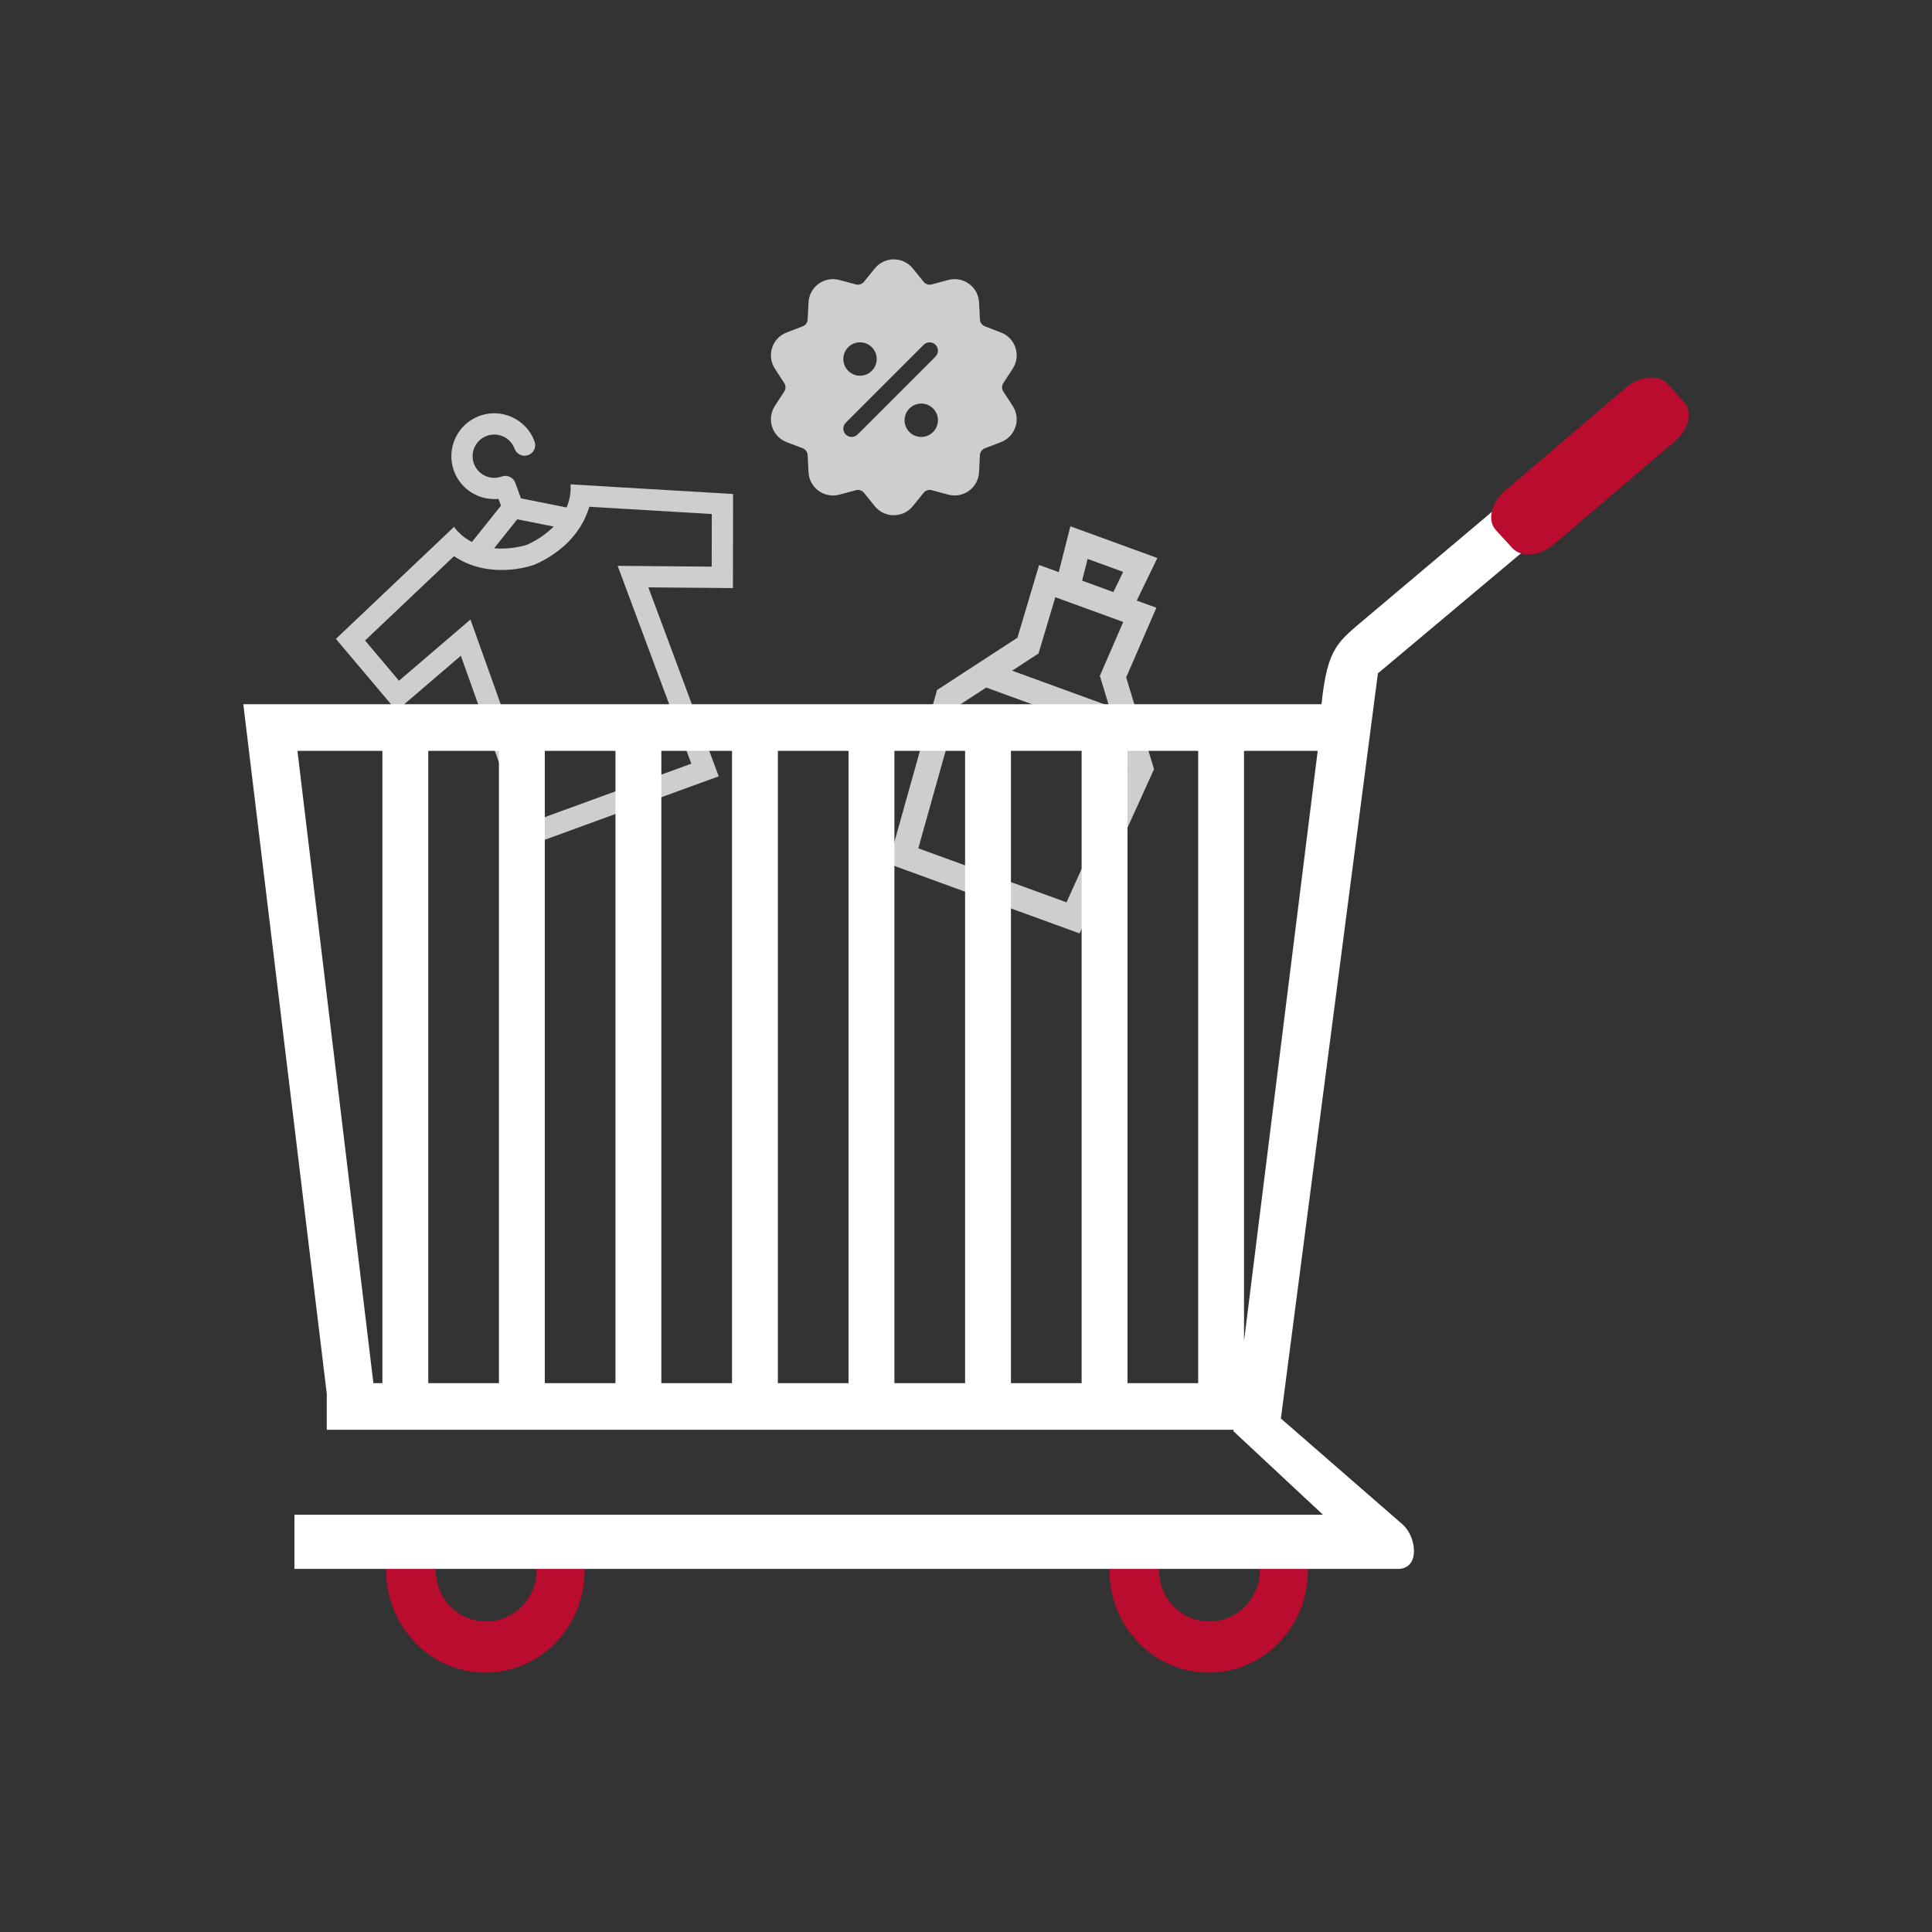 <?xml version="1.0" encoding="iso-8859-1"?>
<!-- Generator: Adobe Illustrator 19.0.0, SVG Export Plug-In . SVG Version: 6.00 Build 0)  -->
<svg version="1.1" id="Layer_1" xmlns="http://www.w3.org/2000/svg" xmlns:xlink="http://www.w3.org/1999/xlink" x="0px" y="0px"
	 viewBox="106 -106 512 512" style="enable-background:new 106 -106 512 512;" xml:space="preserve">
<rect x="106" y="-106" width="512" height="512" fill="#333333" stroke="none"/>
<g>
	<g>
		<path style="fill:#BA0C2F;" d="M260.739,307.374c0,0.796,0.2,1.794,0.2,2.79c0,14.943-11.756,27.097-26.301,27.097
			c-14.545,0-26.301-12.155-26.301-27.097c0-0.996,0-1.794,0.2-2.79h13.151c-0.2,0.796-0.2,1.794-0.2,2.79
			c0,7.571,5.977,13.55,13.35,13.55s13.349-6.177,13.349-13.55c0-0.996,0-1.794-0.2-2.79h13.151H260.739z M452.417,307.374
			c0,0.796,0.2,1.794,0.2,2.79c0,14.943-11.756,27.097-26.301,27.097s-26.301-12.155-26.301-27.097c0-0.996,0-1.794,0.2-2.79h13.151
			c-0.2,0.796-0.2,1.794-0.2,2.79c0,7.571,5.977,13.55,13.349,13.55c7.373,0,13.349-6.177,13.349-13.55c0-0.996,0-1.794-0.2-2.79
			h13.151H452.417z"/>
		<g>
			<g>
				<path style="fill:#CECECE;" d="M404.449,73.507l8.004-18.45l-5.203-1.897l5.462-11.281l-23.052-8.404l-3.08,12.149l-5.203-1.897
					l-5.749,19.272l-21.31,13.871l-12.912,46.017l50.691,18.481l19.735-43.53L404.449,73.507z M403.648,45.553l-2.59,5.349
					l-8.286-3.021l1.461-5.761L403.648,45.553z M381.222,67.18l4.447-14.91l17.998,6.562l-6.192,14.274l2.424,7.991l-25.676-9.361
					L381.222,67.18z M388.633,133.127l-39.274-14.319l10.604-37.79l7.389-4.81l34.928,12.734l2.56,8.437L388.633,133.127z"/>
			</g>
		</g>
		<g>
			<g>
				<path style="fill:#CECECE;" d="M300.272,24.913l-43.065-2.553c0.137,2.311-0.303,4.339-1.054,6.124l-12.096-2.416l-1.497-4.104
					c-0.533-1.462-2.149-2.214-3.612-1.681c-2.973,1.084-6.272-0.452-7.356-3.424c-1.084-2.971,0.451-6.272,3.424-7.356
					c2.972-1.084,6.273,0.452,7.357,3.423c0.533,1.462,2.147,2.215,3.612,1.681c1.461-0.533,2.214-2.15,1.681-3.612
					c-2.149-5.891-8.689-8.934-14.58-6.785c-5.89,2.149-8.934,8.688-6.785,14.579c1.815,4.976,6.766,7.922,11.812,7.42l0.653,1.789
					l-7.701,9.636c-1.723-0.882-3.362-2.152-4.747-4.005l-31.306,29.683l16.082,19.056l17.031-14.583l17.977,50.319l25.182-9.186
					l25.183-9.187l-18.646-50.074l22.421,0.191L300.272,24.913z M277.865,44.023l-8.181-0.07l2.855,7.67l16.668,44.758
					l-19.854,7.243l-19.856,7.244l-16.068-44.977l-2.754-7.707l-6.216,5.322l-12.719,10.892l-8.993-10.656l23.577-22.353
					c0.38,0.263,0.767,0.501,1.156,0.733c1.751,1.034,3.592,1.747,5.445,2.212c5.422,1.358,10.931,0.584,14.423-0.584l0.143-0.052
					l0.142-0.056c0.406-0.16,4.082-1.665,7.7-4.825c1.433-1.253,2.62-2.611,3.65-4.026c1.194-1.639,2.109-3.374,2.747-5.196
					c0.154-0.434,0.348-0.854,0.466-1.296l32.435,1.923l-0.019,13.943L277.865,44.023z M243.084,31.619l9.641,1.924
					c-3.284,3.326-7.166,4.861-7.166,4.861s-3.958,1.322-8.614,0.893L243.084,31.619z"/>
			</g>
		</g>
		<path style="fill:#FFFFFF;" d="M184.825,295.418H456.6L432.889,273.3v-0.398H192.596v-9.565L170.479,80.627h0.796h11.557h23.911
			h12.155h18.73h12.155h18.73h12.155h18.73h12.155h18.73h12.155h18.73h12.155h18.73h12.155h18.73h12.155h21.12
			c1.594-15.341,4.383-16.538,12.353-23.312l71.332-60.173c6.774-3.189,11.955,9.763,3.189,14.943l-71.929,60.372l-25.709,197.459
			l32.278,28.095c3.786,3.387,4.582,11.756-1.196,11.756H184.027V295.42h0.796v-0.003H184.825z M435.68,249.392l19.526-156.411
			H435.68V249.392z M423.526,260.549V92.981h-18.73v167.568H423.526z M392.641,260.549V92.981h-18.729v167.568H392.641z
			 M361.758,260.549V92.981h-18.73v167.568H361.758z M330.874,260.549V92.981h-18.73v167.568H330.874z M299.991,260.549V92.981
			h-18.73v167.568H299.991z M269.106,260.549V92.981h-18.73v167.568H269.106z M238.223,260.549V92.981h-18.73v167.568H238.223z
			 M207.34,260.549V92.981h-22.515l20.124,167.568h2.192H207.34z"/>
		<path style="fill:#BA0C2F;" d="M504.883,24.01l31.931-27.221c3.741-3.189,8.713-3.659,11.105-1.049l4.333,4.725
			c2.393,2.61,1.302,7.311-2.439,10.5l-31.931,27.221c-3.741,3.189-8.713,3.659-11.105,1.048l-4.333-4.725
			C500.05,31.9,501.143,27.199,504.883,24.01z"/>
	</g>
	<g>
		<g>
			<path style="fill:#CECECE;" d="M374.376,1.574l-2.477-3.807c-0.445-0.683-0.445-1.566,0-2.251l2.478-3.808
				c2.256-3.473,0.729-8.126-3.121-9.597l-4.24-1.625c-0.762-0.292-1.282-1.007-1.324-1.821l-0.233-4.535
				c-0.211-4.123-4.169-7.004-8.167-5.934l-4.384,1.179c-0.785,0.211-1.63-0.061-2.141-0.695l-2.856-3.532
				c-2.599-3.216-7.503-3.211-10.094,0.002l-2.856,3.53c-0.511,0.635-1.354,0.908-2.14,0.695l-4.384-1.179
				c-3.987-1.074-7.956,1.805-8.168,5.933l-0.233,4.536c-0.042,0.814-0.56,1.529-1.323,1.82l-4.24,1.623
				c-3.855,1.476-5.377,6.131-3.119,9.602l2.475,3.804c0.445,0.684,0.445,1.569,0.001,2.252l-2.477,3.807
				c-2.256,3.463-0.738,8.126,3.119,9.6l4.24,1.624c0.762,0.292,1.281,1.007,1.323,1.821l0.233,4.536
				c0.211,4.123,4.172,7.005,8.168,5.933l4.384-1.18c0.784-0.21,1.625,0.061,2.141,0.697l2.854,3.53
				c2.594,3.21,7.49,3.218,10.096,0.001l2.854-3.532c0.514-0.637,1.354-0.906,2.14-0.697l4.389,1.181
				c3.98,1.067,7.952-1.8,8.164-5.935l0.233-4.534c0.042-0.815,0.562-1.53,1.324-1.823l4.24-1.622
				C375.111,9.7,376.634,5.045,374.376,1.574z M333.914-15.283c2.441,0,4.426,1.985,4.426,4.426c0,2.441-1.985,4.426-4.426,4.426
				c-2.441,0-4.426-1.985-4.426-4.426S331.473-15.283,333.914-15.283z M350.143,9.799c-2.441,0-4.426-1.985-4.426-4.426
				c0-2.441,1.985-4.426,4.426-4.426c2.441,0,4.426,1.985,4.426,4.426C354.569,7.813,352.584,9.799,350.143,9.799z M353.921-11.505
				L333.266,9.15c-0.865,0.865-2.265,0.865-3.129,0c-0.864-0.864-0.864-2.265,0-3.129l20.655-20.655
				c0.864-0.864,2.265-0.864,3.129,0C354.786-13.77,354.786-12.37,353.921-11.505z"/>
		</g>
	</g>
</g>
</svg>
